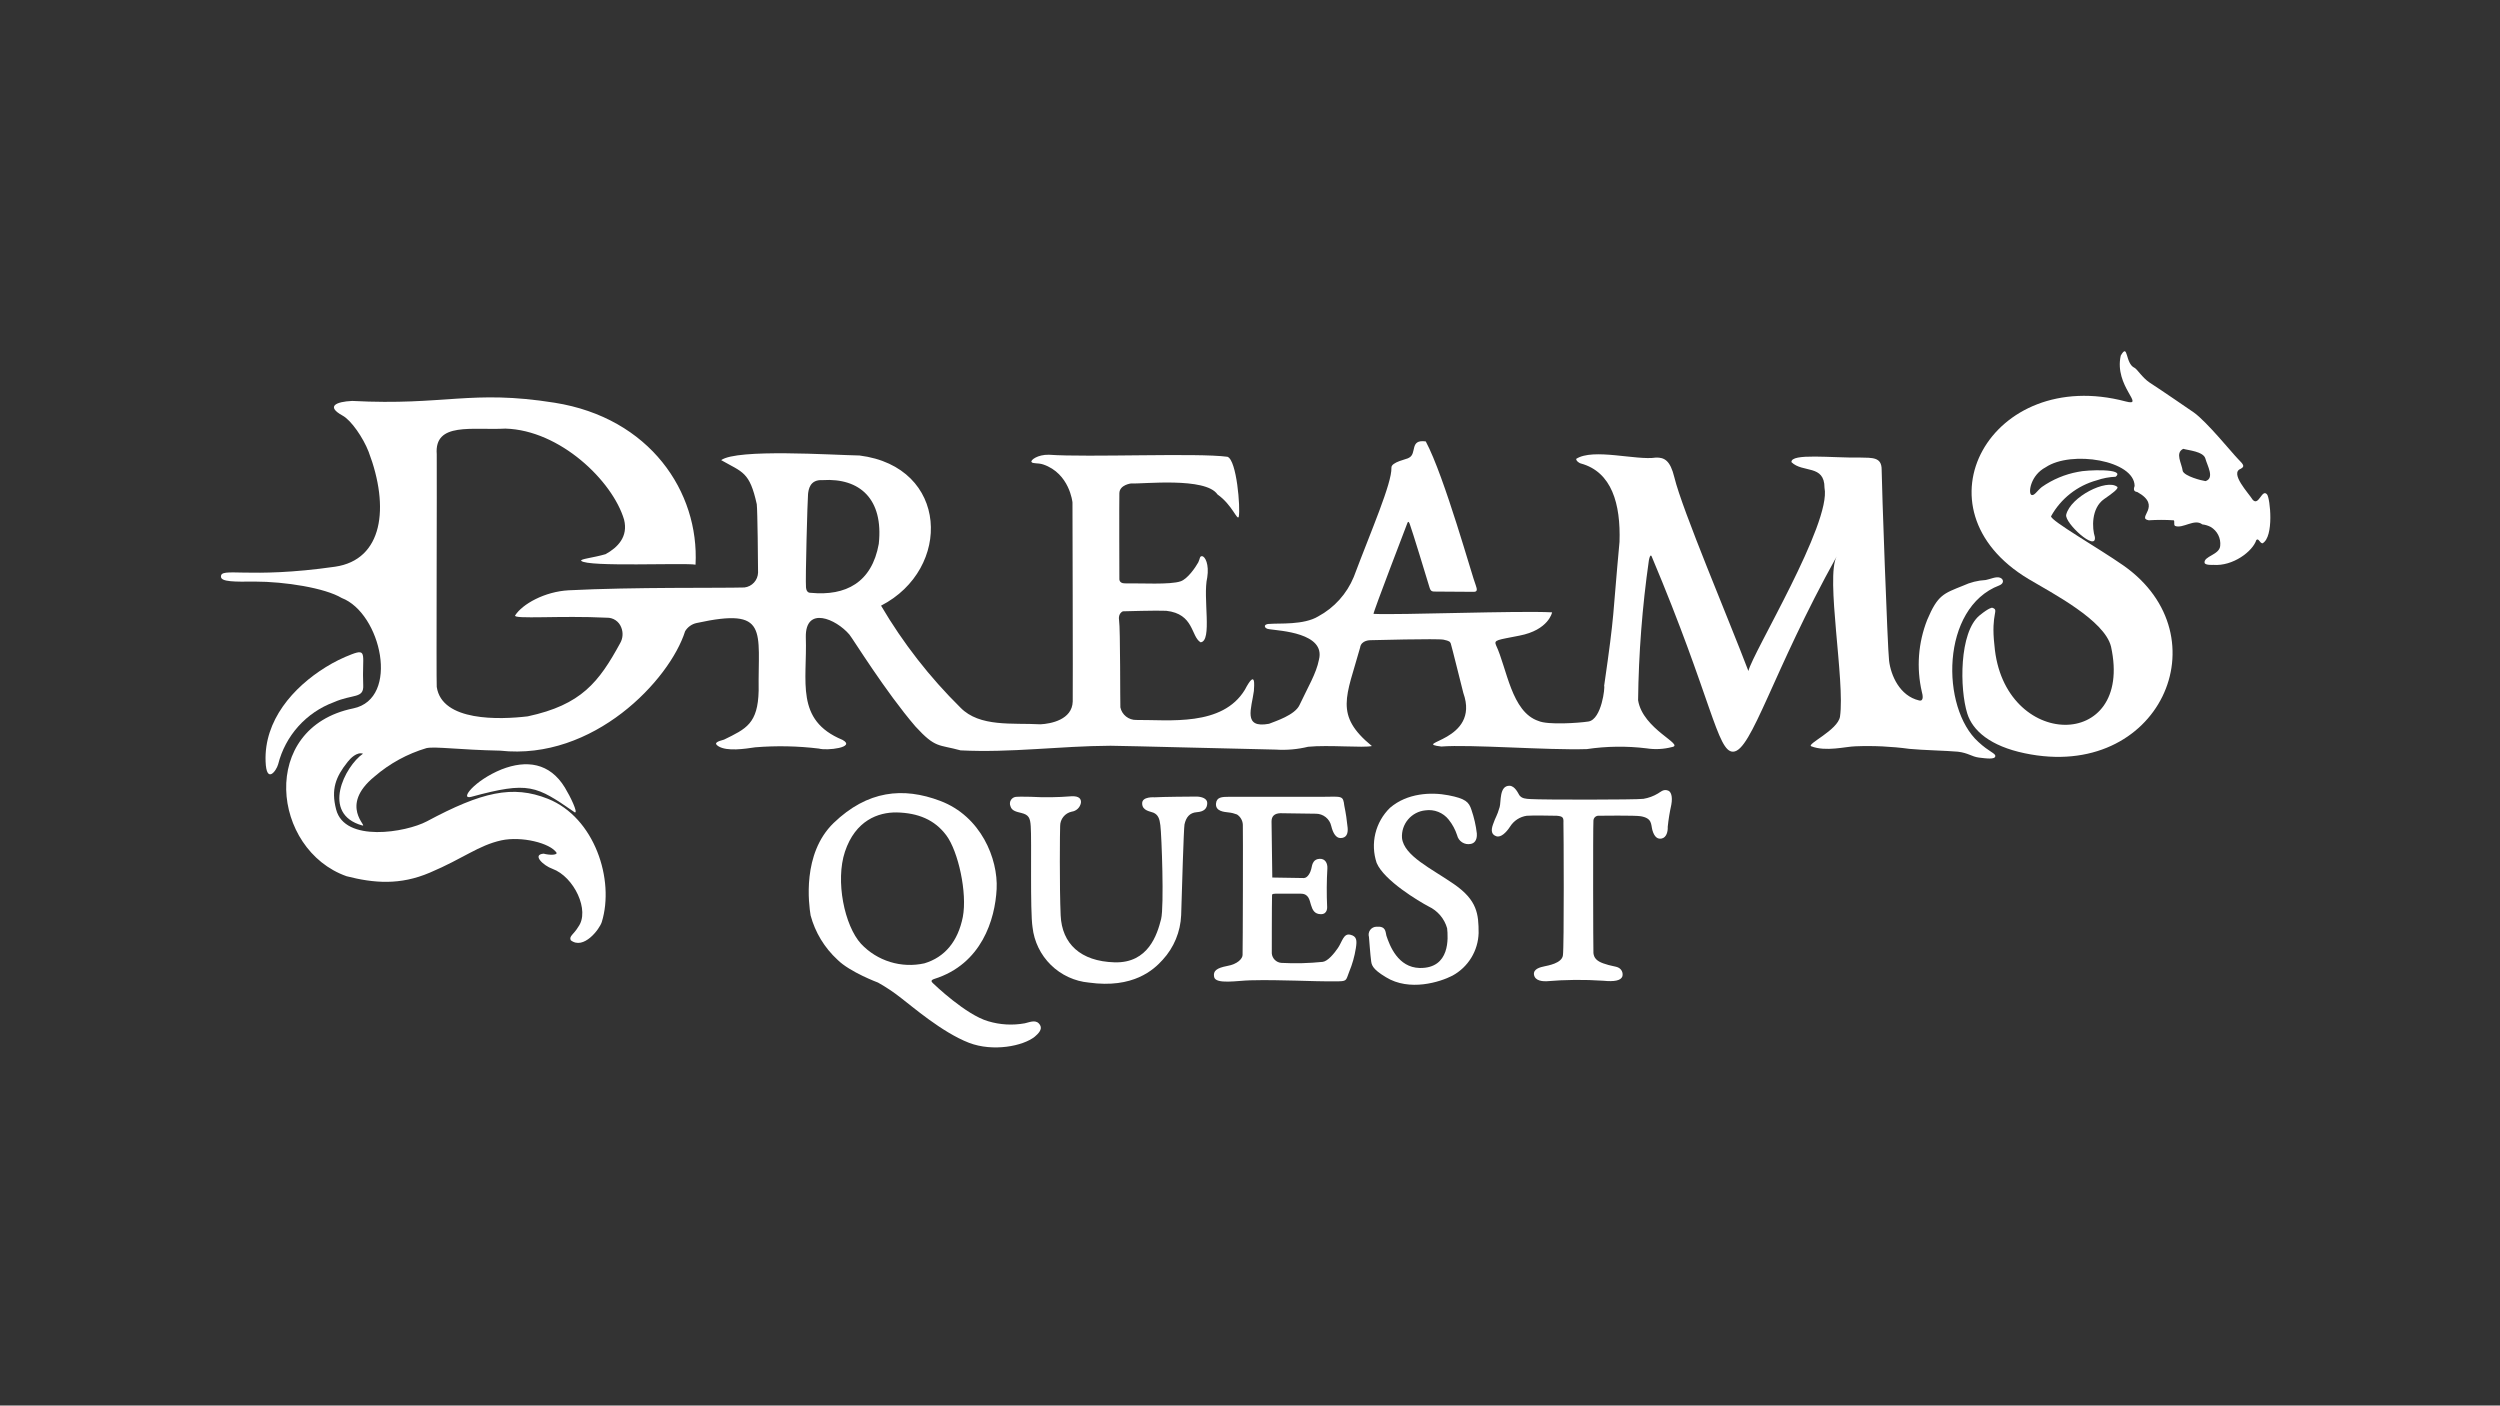 <svg xmlns="http://www.w3.org/2000/svg" xmlns:xlink="http://www.w3.org/1999/xlink" width="1366" zoomAndPan="magnify" viewBox="0 0 1024.5 576" height="768" preserveAspectRatio="xMidYMid meet" version="1.0"><rect x="0" y="0" width="1024.5" height="576" fill="#333333" stroke="none"/><defs><clipPath id="50ce73d1a0"><path d="M 804 143.938 L 931 143.938 L 931 311 L 804 311 Z M 804 143.938 " clip-rule="nonzero"/></clipPath><clipPath id="ffef19cfcb"><path d="M 90.543 162 L 821 162 L 821 387 L 90.543 387 Z M 90.543 162 " clip-rule="nonzero"/></clipPath></defs><path fill="#ffffff" d="M 637.973 334.297 C 637.973 334.297 627.367 334.086 625.688 334.297 C 624.297 334.492 622.965 334.984 621.785 335.746 C 620.609 336.508 619.609 337.52 618.859 338.707 C 617.285 341.125 615.082 343.328 613.191 342.695 C 611.301 342.059 610.879 340.488 611.828 337.863 C 612.98 334.492 613.402 334.711 614.559 330.723 C 615.188 328.621 614.348 322.004 618.543 322.004 C 620.852 322.004 622.219 325.258 622.637 325.891 C 623.688 327.254 625.156 327.363 627.363 327.465 C 631.98 327.773 670.523 327.773 673.461 327.363 C 675.578 327.016 677.613 326.266 679.449 325.16 C 680.289 324.738 681.652 323.164 683.648 324.004 C 684.699 324.422 685.539 326.207 684.906 329.777 C 684.246 332.758 683.75 335.77 683.438 338.809 C 683.539 340.59 683.016 343.219 680.918 343.637 C 679.34 343.945 677.977 343.113 677.137 340.172 C 676.504 337.754 677.137 335.34 672.41 334.5 C 670.207 334.082 655.191 334.289 655.191 334.289 C 654.914 334.27 654.637 334.305 654.375 334.398 C 654.113 334.488 653.871 334.629 653.664 334.816 C 653.461 335.004 653.293 335.23 653.176 335.48 C 653.062 335.734 652.996 336.008 652.988 336.285 C 652.777 339.961 652.883 389.309 652.988 390.574 C 653.199 392.57 654.352 393.828 656.973 394.773 C 660.121 395.93 662.117 395.93 663.273 396.555 C 663.906 396.883 664.406 397.414 664.691 398.066 C 664.977 398.715 665.031 399.441 664.848 400.129 C 664.219 401.91 661.383 402.332 657.078 401.91 C 649.281 401.383 641.453 401.457 633.66 402.121 C 632.402 402.121 629.043 402.121 628.621 399.391 C 628.316 396.977 631.355 396.348 632.82 396.02 C 634.289 395.691 640.066 394.762 640.484 391.504 C 641.008 388.25 640.793 338.785 640.695 337.215 C 640.805 335.035 640.492 334.512 637.973 334.297 Z M 637.973 334.297 " fill-opacity="1" fill-rule="nonzero"/><path fill="#ffffff" d="M 561 383.969 C 560.855 383.488 560.824 382.98 560.906 382.484 C 560.988 381.988 561.184 381.516 561.48 381.109 C 561.777 380.703 562.164 380.371 562.605 380.137 C 563.051 379.906 563.547 379.777 564.047 379.77 C 568.031 379.461 567.727 381.867 568.145 383.445 C 569.508 387.543 572.871 396.469 581.793 396.68 C 594.395 396.891 593.441 384.184 593.031 380.402 C 592.484 378.461 591.52 376.66 590.219 375.121 C 588.91 373.582 587.293 372.34 585.469 371.477 C 581.484 369.379 567.199 360.871 564.152 353.625 C 562.844 349.73 562.664 345.547 563.629 341.551 C 564.594 337.555 566.668 333.918 569.609 331.051 C 576.66 324.961 586.52 324.539 593.551 325.902 C 600.586 327.266 601.953 328.633 603.004 331.891 C 604.082 335.023 604.82 338.262 605.207 341.551 C 605.414 344.594 603.945 345.645 602.688 345.84 C 601.48 346.09 600.219 345.855 599.176 345.188 C 598.137 344.523 597.398 343.473 597.121 342.27 C 596.359 339.945 595.188 337.773 593.652 335.863 C 592.531 334.453 591.059 333.363 589.379 332.699 C 587.703 332.035 585.883 331.824 584.098 332.086 C 581.344 332.363 578.805 333.703 577.023 335.82 C 575.238 337.938 574.348 340.664 574.539 343.426 C 575.379 350.781 586.617 355.922 595.855 362.328 C 605.414 368.941 605.938 374.613 605.938 382.383 C 605.832 385.973 604.785 389.469 602.906 392.527 C 601.027 395.582 598.383 398.098 595.23 399.812 C 590.191 402.438 577.59 406.43 567.93 400.445 C 562.152 396.98 562.047 395.301 561.84 393.395 C 561.629 392.156 561 383.969 561 383.969 Z M 561 383.969 " fill-opacity="1" fill-rule="nonzero"/><path fill="#ffffff" d="M 506.922 333.773 C 505.809 333.336 504.641 333.051 503.453 332.934 C 501.672 332.723 498.102 332.516 498.309 329.363 C 498.52 326.633 500.723 326.527 503.766 326.527 L 542.082 326.527 C 550.168 326.426 550.375 326.004 550.902 330.207 C 551.52 333.188 551.973 336.203 552.266 339.234 C 552.477 341.652 551.742 343.434 549.328 343.434 C 547.543 343.434 546.281 341.543 545.547 338.5 C 545.227 337.066 544.43 335.789 543.281 334.871 C 542.137 333.953 540.711 333.457 539.246 333.461 C 535.465 333.461 527.906 333.254 524.648 333.254 C 522.234 333.355 521.078 334.512 521.078 336.625 C 521.078 338.738 521.387 359.613 521.387 359.613 C 521.387 359.613 532.727 359.824 534.301 359.824 C 535.875 359.824 537.031 357.512 537.344 356.145 C 537.766 353.73 538.395 352.051 540.812 351.945 C 543.121 351.844 544.066 353.84 543.961 355.832 C 543.656 361.078 543.621 366.336 543.859 371.586 C 543.859 371.586 544.164 374.633 541.34 374.633 C 538.715 374.633 537.875 372.953 537.242 370.852 C 536.613 368.754 536.301 366.234 533.043 366.234 L 522.648 366.234 C 521.387 366.336 521.387 366.336 521.285 366.863 C 521.18 370.121 521.18 390.703 521.18 390.703 C 521.262 391.703 521.699 392.645 522.41 393.355 C 523.121 394.066 524.062 394.504 525.066 394.59 C 530.738 394.891 536.426 394.75 542.078 394.168 C 544.176 393.863 546.695 390.797 548.273 388.5 C 550.055 385.875 550.582 382.406 553.312 383.039 C 556.039 383.672 556.145 385.352 555.621 388.605 C 555.098 391.922 554.18 395.168 552.891 398.266 C 551.418 402.047 552.156 402.152 547.117 402.152 C 537.457 402.258 525.273 401.418 512.359 401.734 C 507.211 401.836 498.184 403.516 497.551 400.367 C 497.027 397.852 498.602 396.691 502.906 395.855 C 507.195 395.117 509.207 392.809 509.207 391.34 C 509.312 388.504 509.418 339.676 509.312 338.008 C 509.285 337.16 509.051 336.332 508.633 335.598 C 508.219 334.859 507.629 334.234 506.922 333.773 Z M 506.922 333.773 " fill-opacity="1" fill-rule="nonzero"/><path fill="#ffffff" d="M 422.391 326.527 C 422.391 326.527 417.879 326.426 416.617 326.527 C 416.156 326.527 415.703 326.645 415.301 326.863 C 414.895 327.082 414.551 327.398 414.301 327.785 C 414.051 328.172 413.902 328.617 413.867 329.074 C 413.832 329.535 413.91 329.996 414.098 330.414 C 414.621 332.41 416.934 332.727 418.508 333.145 C 421.555 333.883 422.188 335.141 422.395 338.605 C 422.816 343.855 422.09 373.363 423.133 379.984 C 423.785 385.844 426.438 391.305 430.648 395.434 C 434.855 399.566 440.359 402.121 446.234 402.664 C 464.398 405.184 472.801 397.414 476.477 393.32 C 481.078 388.316 483.758 381.844 484.039 375.047 C 484.344 364.547 485.09 339.664 485.402 337.875 C 486.031 334.938 487.5 333.047 490.441 332.836 C 493.379 332.629 494.73 331.367 494.73 329.059 C 494.73 327.168 492.316 326.434 490.215 326.434 C 488.324 326.434 476.25 326.539 473.102 326.738 C 473.102 326.738 467.953 326.32 468.062 329.258 C 468.062 332.305 471.527 332.516 472.68 333.039 C 474.57 333.879 475.199 335.453 475.516 338.184 C 476.039 342.168 477.09 371.473 475.824 376.617 C 474.246 382.812 470.676 394.785 456.711 394.363 C 442.746 393.945 435.188 386.703 434.66 375.148 C 434.137 363.598 434.355 339.867 434.449 338.504 C 434.441 337.129 434.906 335.793 435.77 334.723 C 436.629 333.648 437.836 332.91 439.176 332.621 C 440.102 332.496 440.965 332.086 441.641 331.445 C 442.32 330.805 442.777 329.969 442.957 329.051 C 443.168 327.477 442.324 326.113 438.973 326.32 C 433.457 326.766 427.918 326.836 422.391 326.527 Z M 422.391 326.527 " fill-opacity="1" fill-rule="nonzero"/><path fill="#ffffff" d="M 426.277 420.184 C 424.809 417.555 422.293 418.816 419.977 419.344 C 414.977 420.262 409.824 419.973 404.957 418.504 C 395.82 415.879 382.906 403.484 382.273 402.871 C 381.645 402.258 381.332 401.715 382.801 401.191 C 402.332 395.102 407.793 376.727 408.422 364.332 C 409.051 351.941 402.016 334.512 385.32 328.211 C 370.09 322.438 355.496 323.922 341.637 337.242 C 328.613 349.84 331.449 370.633 332.188 375.148 C 334.066 382.129 337.895 388.43 343.219 393.316 C 348.258 398.355 359.812 402.66 359.812 402.66 C 363.164 404.539 366.359 406.68 369.367 409.066 C 373.566 412.219 385.961 423.031 397.09 427.34 C 406.961 431.117 419.246 428.703 424.062 424.82 C 425.438 423.66 427.223 421.875 426.277 420.184 Z M 352.879 386.805 C 346.051 379.348 342.273 360.969 346.266 349 C 350.555 336.191 359.914 332.832 367.473 332.934 C 376.191 333.145 383.016 335.875 387.844 342.383 C 392.676 348.895 396.453 365.906 394.566 375.773 C 392.57 385.75 387.211 392.262 378.816 394.777 C 374.172 395.809 369.34 395.613 364.793 394.215 C 360.246 392.816 356.141 390.262 352.879 386.805 Z M 352.879 386.805 " fill-opacity="1" fill-rule="nonzero"/><path fill="#ffffff" d="M 858.48 220.066 C 859.219 226.367 845.984 214.293 846.723 210.93 C 848.504 203.574 863.312 196.121 867.617 199.484 C 868.457 200.117 865.621 202.215 862.262 204.523 C 856.891 208.289 857.328 216.586 858.48 220.066 Z M 858.48 220.066 " fill-opacity="1" fill-rule="nonzero"/><g clip-path="url(#50ce73d1a0)"><path fill="#ffffff" d="M 929.047 202.621 C 926.945 200.102 925.68 207.555 923.172 204.824 C 921.492 202.094 913.613 193.902 918.234 192.117 C 919.914 191.176 919.602 190.543 917.184 188.133 C 914.98 185.93 904.371 172.809 899.02 169.023 C 896.707 167.449 886.207 160.203 880.852 156.738 C 877.91 154.742 875.812 151.281 874.762 150.754 C 870.777 148.969 872.242 140.25 869.09 145.715 C 866.254 158.312 879.488 166.715 871.086 164.508 C 816.062 149.914 783.09 208.398 831.289 237.281 C 841.16 243.16 862.477 254.188 865.102 265 C 874.551 308.16 820.891 307.422 817.32 264.477 C 815.746 250.824 819.523 250.09 816.379 249.039 C 816.379 249.039 815.223 248.938 811.23 252.191 C 802.828 259.121 803.043 282.328 806.191 292.406 C 808.395 299.457 815.637 305.742 829.711 308.684 C 884.941 320.332 911.516 260.695 870.141 231.715 C 860.062 224.664 840.211 213.324 840.527 211.551 C 842.512 207.977 845.184 204.836 848.391 202.309 C 851.605 199.781 855.285 197.922 859.227 196.84 C 861.727 195.973 864.348 195.477 866.992 195.367 C 871.285 191.902 854.918 192.531 851.559 193.371 C 846.238 194.352 841.188 196.465 836.75 199.566 C 834.754 201.141 833.5 203.551 832.344 202.719 C 831.188 201.773 832.133 194.75 838.328 191.48 C 848.832 184.43 874.664 188.645 874.766 199.145 C 874.031 201.141 874.871 201.453 875.922 201.664 C 886.32 207.438 875.293 212.27 880.543 213.215 C 883.93 213 887.332 213 890.727 213.215 C 891.359 213.32 890.621 215.105 891.355 215.527 C 894.508 216.785 899.328 212.375 902.488 214.895 C 903.695 215.031 904.871 215.387 905.953 215.945 C 907.277 216.73 908.352 217.879 909.039 219.258 C 909.73 220.637 910.008 222.184 909.84 223.715 C 909.535 227.395 903.016 227.914 903.434 230.648 C 903.645 231.699 907.004 231.488 907.004 231.488 C 915.09 232.117 923.176 225.922 924.645 221.301 C 925.59 220.355 926.008 222.562 927.164 222.664 C 931.988 220.051 930.305 204.195 929.047 202.621 Z M 903.836 197.16 C 902.156 196.949 895.332 195.164 894.492 193.066 C 894.07 189.812 891.234 185.613 894.703 183.93 C 896.801 184.559 902.789 184.98 903.73 187.816 C 904.586 190.965 907.629 195.902 903.836 197.16 Z M 903.836 197.16 " fill-opacity="1" fill-rule="nonzero"/></g><path fill="#ffffff" d="M 235.582 332.934 C 219.621 321.898 216.789 320.121 193.16 326.527 C 188.121 327.891 194.418 319.809 205.551 315.293 C 215.734 311.309 225.293 312.562 231.488 322.746 C 233.797 326.527 236.949 333.145 235.582 332.934 Z M 235.582 332.934 " fill-opacity="1" fill-rule="nonzero"/><path fill="#ffffff" d="M 108.84 312.035 C 109.148 321.484 113.25 315.922 113.988 313.191 C 115.441 307.426 118.273 302.102 122.242 297.672 C 126.211 293.246 131.199 289.852 136.773 287.781 C 144.648 284.312 149.164 286.414 148.848 280.73 C 148.324 268.551 150.738 265.609 144.121 268.129 C 140.426 269.535 136.875 271.293 133.516 273.379 C 120.078 281.691 108.211 295.238 108.84 312.035 Z M 108.84 312.035 " fill-opacity="1" fill-rule="nonzero"/><g clip-path="url(#ffef19cfcb)"><path fill="#ffffff" d="M 819.316 239.898 C 821.418 239.059 821.102 237.273 819.625 236.746 C 818.047 236.113 815.527 237.379 813.742 237.691 C 810.543 237.859 807.402 238.645 804.5 240 C 796.414 243.258 794.102 243.781 789.789 253.965 C 786.062 263.383 785.293 273.711 787.582 283.578 C 787.891 284.629 788.527 287.562 786.43 287.043 C 778.461 285.152 774.875 276.754 774.145 270.77 C 773.512 265.621 771.098 197.578 771.098 192.434 C 771.098 187.293 767.418 187.605 762.066 187.5 C 750.832 187.711 733.82 185.609 734.137 189.391 C 738.754 193.906 747.68 190.23 747.68 199.891 C 750.617 214.383 718.172 267.629 716.492 274.984 C 708.523 253.984 689.398 209.039 686.148 195.602 C 684.469 188.672 682.055 187.41 678.586 187.516 C 670.617 188.773 652.863 183.531 645.93 188.039 C 645.824 188.984 647.504 189.93 647.82 189.93 C 660.523 193.398 664.199 206.52 663.676 222.062 C 660.734 253.668 661.891 249.891 657.375 281.078 C 657.793 281.289 656.43 294.727 650.969 295.672 C 646.871 296.305 634.273 297.145 630.488 295.461 C 619.359 291.781 617.574 273.934 613.059 264.379 C 612.113 262.176 613.691 262.277 622.617 260.492 C 634.691 258.18 636.055 250.934 636.055 250.934 C 621.879 250.199 573.785 252.09 562.863 251.566 C 562.762 250.727 576.305 215.547 576.727 214.391 C 577.145 213.238 577.566 214.18 577.879 215.23 C 578.617 217.125 584.602 236.652 585.852 240.852 C 586.375 242.531 587.004 242.43 588.895 242.43 C 589.84 242.43 602.336 242.531 603.914 242.531 C 605.492 242.531 605.387 241.59 604.754 239.801 C 603.602 237.281 591.941 195.176 584.277 180.895 C 577.453 179.949 580.812 185.934 577.348 187.617 C 576.824 188.141 569.992 189.297 570.207 191.711 C 570.418 198.012 561.91 217.438 554.77 236.441 C 551.918 243.359 546.762 249.074 540.176 252.613 C 534.297 256.184 524.105 255.344 520.539 255.66 C 517.492 255.555 517.809 257.656 520.234 257.863 C 524.328 258.496 543.336 259.336 540.5 270.359 C 539.449 275.926 535.879 281.805 532.531 288.949 C 530.637 293.043 522.66 295.562 520.035 296.609 C 509.215 298.605 512.891 290.309 513.84 283.168 C 513.941 281.07 514.781 273.824 510.16 282.645 C 500.918 297.871 479.078 294.93 465.637 295.039 C 464.125 295.07 462.645 294.574 461.457 293.633 C 460.266 292.695 459.445 291.371 459.129 289.891 C 459.023 288.734 459.129 257.234 458.602 254.293 C 458.078 251.246 460.18 250.516 460.18 250.516 C 460.18 250.516 474.355 250.094 477.926 250.305 C 489.371 251.562 488.008 260.805 491.996 263.219 C 496.934 262.801 492.836 244.828 494.727 236.652 C 495.566 231.297 493.887 228.043 492.629 227.934 C 491.578 227.828 491.789 228.984 491.055 230.453 C 489.898 232.555 486.641 237.281 483.809 238.223 C 479.609 239.695 467.531 238.961 460.918 239.062 C 458.504 239.062 458.715 237.172 458.715 237.172 C 458.715 237.172 458.609 205.668 458.715 202.098 C 458.816 198.633 463.543 198.113 463.543 198.113 C 468.059 198.422 494.102 195.383 498.93 202.629 C 505.02 206.918 507.016 213.551 507.648 211.766 C 508.383 208.195 506.809 188.559 503.027 187.191 C 490.848 185.512 445.801 187.5 429.836 186.352 C 425.219 186.25 422.277 188.559 422.695 189.293 C 423.117 190.133 425.32 189.598 427.527 190.344 C 438.344 194.023 439.5 205.883 439.5 205.883 C 439.5 205.883 439.711 281.488 439.602 287.473 C 439.391 294.926 430.676 296.609 426.371 296.82 C 415.031 296.188 401.484 298.078 393.605 289.992 C 380.984 277.539 370.039 263.488 361.055 248.199 C 390.246 233.18 388.883 191.289 352.234 186.664 C 340.895 186.453 302.145 183.832 295.531 188.559 C 304.352 193.598 307.18 193.285 310.125 206.621 C 310.434 209.242 310.652 230.773 310.652 234.656 C 310.605 236.168 310.02 237.617 308.996 238.734 C 307.977 239.852 306.586 240.562 305.086 240.746 C 294.797 241.051 259.824 240.535 233.055 241.902 C 223.188 242.426 214.051 247.57 211.109 252.191 C 210.059 253.871 229.906 252.191 248.598 253.137 C 249.887 253.086 251.164 253.441 252.238 254.156 C 253.312 254.871 254.133 255.91 254.586 257.121 C 255.004 258.148 255.184 259.262 255.109 260.371 C 255.039 261.48 254.715 262.559 254.164 263.527 C 245.449 279.484 238.309 288.832 216.254 293.562 C 204.812 294.926 181.078 295.766 178.977 281.488 C 178.766 278.336 179.082 195.172 178.977 186.141 C 177.926 172.805 193.574 176.375 207.117 175.641 C 229.492 176.273 251.012 197.062 255.738 212.918 C 257.52 219.969 253.113 224.363 248.176 227.094 C 243.242 228.566 237.465 229.09 238.199 229.824 C 240.613 232.449 280.621 230.562 285.031 231.402 C 286.609 201.578 266.336 171.234 227.277 165.035 C 192.949 159.578 182.438 166.297 144.32 164.301 C 137.707 164.605 133.504 166.504 140.336 170.285 C 143.906 172.176 148.844 179.422 151.047 185.094 C 159.762 207.984 156.93 229.406 137.289 232.242 C 101.375 237.387 90.145 232.137 90.562 236.441 C 90.773 238.434 96.129 238.434 104.422 238.332 C 116.816 238.332 133.195 240.953 140.02 245.051 C 156.184 251.238 164.074 286.316 144.754 290.301 C 105.797 298.27 111.363 348.262 142.023 359.078 C 153.152 361.914 163.863 362.859 176.148 357.609 C 190.008 351.727 195.996 346.48 205.445 344.375 C 213.637 342.594 225.5 345.426 228.125 349.523 C 228.125 350.465 225.188 350.465 222.773 349.828 C 217.836 350.25 222.773 354.766 226.344 356.023 C 235.27 359.277 241.883 373.242 236.949 379.859 C 235.164 382.906 233.062 383.641 233.902 385.32 C 239.152 389.414 245.664 380.805 246.605 377.867 C 251.961 360.539 243.668 335.023 224.555 327.355 C 210.062 321.582 197.465 324.52 174.902 336.598 C 166.395 341.113 141.188 345.418 137.73 331.664 C 135.629 323.473 137.516 318.43 142.453 312.234 C 143.609 310.766 146.234 308.035 148.758 308.863 C 141.301 314.012 131.43 333.543 148.449 338.27 C 151.074 339.004 138.684 330.297 153.488 318.211 C 159.688 312.863 166.957 308.895 174.809 306.566 C 178.484 305.828 188.457 307.301 204.941 307.617 C 243.258 311.816 274.457 278.633 280.758 258.684 C 281.27 257.824 281.953 257.082 282.77 256.504 C 283.582 255.922 284.508 255.516 285.484 255.312 C 315.309 248.801 310.582 258.359 310.895 283.031 C 310.59 296.578 305.75 298.664 296.719 303.09 C 294.098 303.824 292.207 304.453 294.41 305.82 C 297.98 308.023 305.227 306.871 309.527 306.242 C 318.211 305.539 326.938 305.715 335.582 306.766 C 338.734 307.707 351.02 306.344 345.242 303.195 C 325.711 295.109 330.859 279.254 330.223 261.086 C 330.012 248.168 342.617 253.633 348.074 260.035 C 349.547 261.82 362.883 283.453 375.168 297.734 C 383.461 306.766 384.512 304.98 393.648 307.5 C 414.336 308.551 434.184 305.715 455.082 305.609 C 459.91 305.609 515.25 307.082 522.82 307.184 C 527.262 307.473 531.723 307.082 536.051 306.027 C 544.344 305.188 558.836 306.555 562.199 305.723 C 546.66 293.02 551.805 285.457 557.367 265.398 C 557.789 262.246 561.66 262.352 561.66 262.352 C 561.66 262.352 589.277 261.617 591.586 262.141 C 594.004 262.664 594.211 262.98 594.527 263.715 C 595.051 265.395 598.621 279.887 599.672 283.98 C 606.816 303.934 577.727 304.352 590.645 305.93 C 602.402 304.984 634.223 307.504 650.285 306.98 C 658.391 305.781 666.621 305.68 674.754 306.672 C 678.215 307.211 681.758 307.031 685.148 306.148 C 690.609 305.203 673.176 298.902 671.289 286.934 C 671.52 267.781 672.992 248.668 675.699 229.707 C 676.223 226.871 676.75 227.711 676.855 228.027 C 701.426 286.305 703.734 308.25 710.246 308.039 C 717.809 307.828 726.418 275.277 752.668 228.027 C 748.051 236.426 756.137 279.059 754.035 293.656 C 753.195 299.223 740.07 304.996 742.273 305.836 C 748.258 308.148 756.238 305.941 760.336 305.836 C 767.738 305.539 775.152 305.891 782.492 306.887 C 787.742 307.41 797.719 307.621 802.34 308.043 C 806.629 308.566 807.906 310.039 810.949 310.457 C 813.68 310.766 817.672 311.402 817.672 309.828 C 817.773 308.672 815.152 308.148 810.742 304.051 C 795.27 290.09 795.27 249.031 819.316 239.898 Z M 360.121 222.887 C 357.285 238.742 346.578 244.309 332.293 242.941 C 331.77 242.941 330.508 242.941 330.297 240.738 C 329.992 237.48 330.93 204.09 331.137 202.422 C 331.348 200.758 331.77 196.438 337.125 196.754 C 352.348 195.793 362.117 204.508 360.121 222.887 Z M 360.121 222.887 " fill-opacity="1" fill-rule="nonzero"/></g></svg>
